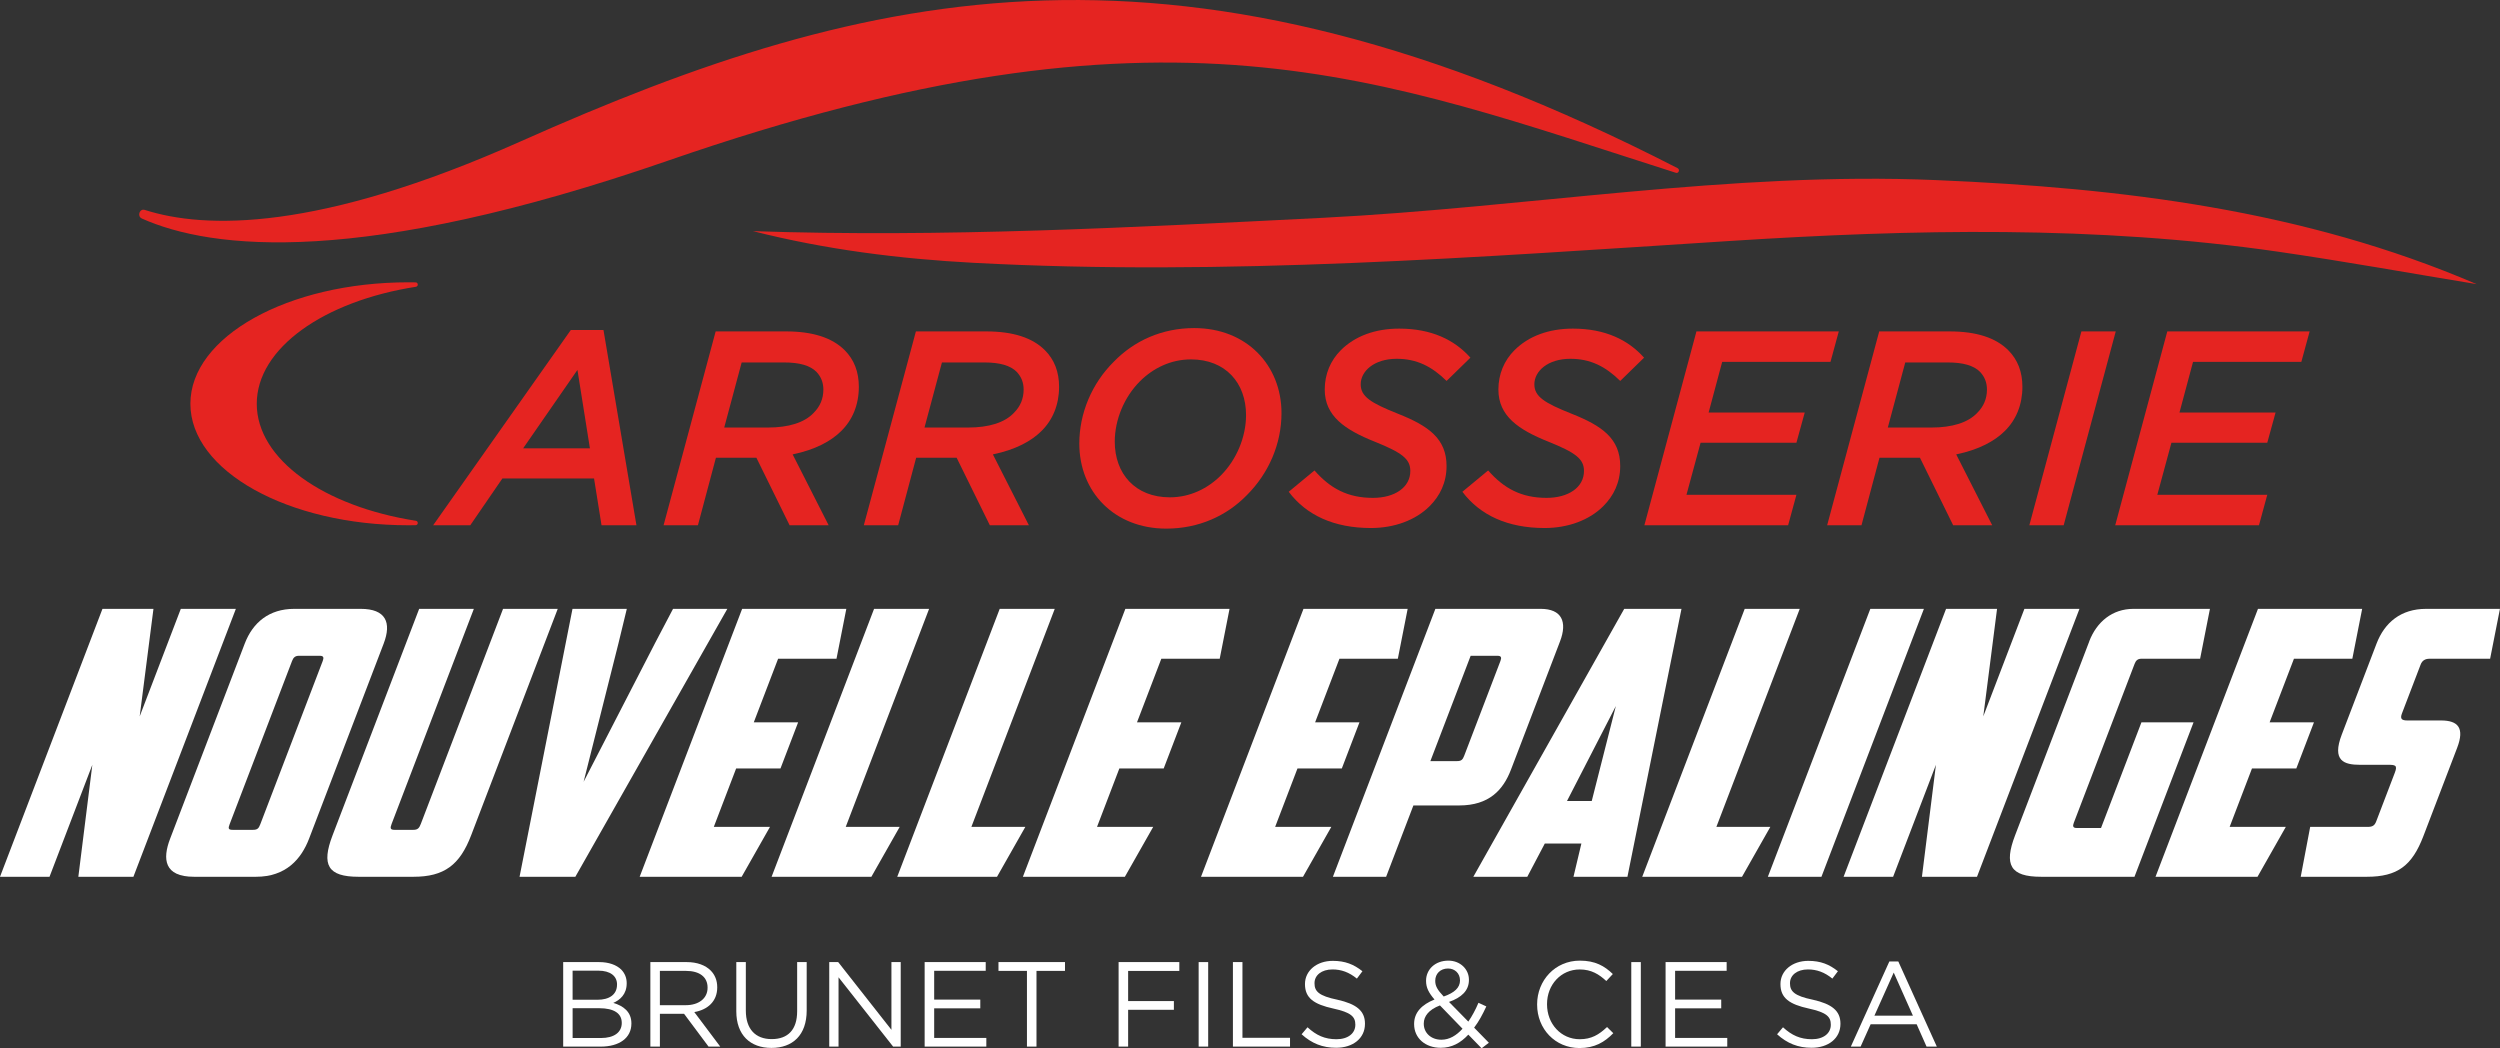 <?xml version="1.0" encoding="UTF-8"?>
<svg data-bbox="0 0.006 1014.75 425.504" viewBox="0 0 1014.77 425.51" xmlns="http://www.w3.org/2000/svg" data-type="color">
    <rect x="0" y="0" width="1014.77" height="425.51" fill="#333333" stroke="none"/>
    <g>
        <path d="M41.59 247.14h20.7l-5.59 43.65 16.69-43.65h22.35L54.15 355.89H31.8l5.68-45.45-17.38 45.45H0z" fill="#ffffff" data-color="1"/>
        <path d="M125.45 340.44c-3.16 8.25-9.36 15.45-21.51 15.45h-25.2c-12.15 0-12.85-7.2-9.69-15.45l30.29-79.2c3.27-8.55 9.89-14.1 20.09-14.1h27c10.2 0 12.58 5.55 9.31 14.1zm-4.15-74.25c-1.5 0-2.24.75-2.75 2.1l-25.35 66.3c-.63 1.65-.56 2.25 1.24 2.25h8.25c1.8 0 2.33-.6 2.96-2.25l25.35-66.3c.52-1.35.35-2.1-1.15-2.1z" fill="#ffffff" data-color="1"/>
        <path d="M145.5 355.89c-12.45 0-15.11-4.8-10.52-16.8l35.16-91.95h22.2l-33.38 87.3c-.63 1.65-.62 2.4 1.18 2.4h7.65c1.8 0 2.39-.75 3.02-2.4l33.38-87.3h22.2l-35.16 91.95c-4.59 12-10.92 16.8-23.37 16.8h-22.35Z" fill="#ffffff" data-color="1"/>
        <path d="M273.18 247.14h22.05l-61.69 108.75h-22.65l21.49-108.75h22.05l-3.38 13.95-14.16 56.25 29.13-56.55 7.17-13.65Z" fill="#ffffff" data-color="1"/>
        <path d="M301.23 247.14h42.3l-3.99 20.25h-23.7l-9.87 25.8h18l-7.17 18.75h-18l-9.06 23.7h22.8l-11.49 20.25h-41.4l41.59-108.75Z" fill="#ffffff" data-color="1"/>
        <path d="M354.78 247.14h22.35l-33.84 88.5h21.9l-11.49 20.25h-40.5l41.59-108.75Z" fill="#ffffff" data-color="1"/>
        <path d="M405.78 247.14h22.35l-33.84 88.5h21.9l-11.49 20.25h-40.5l41.59-108.75Z" fill="#ffffff" data-color="1"/>
        <path d="M456.78 247.14h42.3l-3.99 20.25h-23.7l-9.87 25.8h18l-7.17 18.75h-18l-9.06 23.7h22.8l-11.49 20.25h-41.4l41.59-108.75Z" fill="#ffffff" data-color="1"/>
        <path d="M529.08 247.14h42.3l-3.99 20.25h-23.7l-9.87 25.8h18l-7.17 18.75h-18l-9.06 23.7h22.8l-11.49 20.25h-41.4l41.59-108.75Z" fill="#ffffff" data-color="1"/>
        <path d="M625.38 247.14c8.55 0 10.89 5.25 7.85 13.2l-19.91 52.05c-3.15 8.25-8.86 14.55-21.01 14.55h-18.6l-11.07 28.95h-21.6l41.59-108.75zm-28.43 19.05-16.35 42.75h10.8c1.8 0 2.33-.6 2.96-2.25l14.68-38.4c.52-1.35.35-2.1-1.15-2.1h-10.95Z" fill="#ffffff" data-color="1"/>
        <path d="m627.05 342.39-7.11 13.5h-21.9l61.24-108.75h23.25l-21.94 108.75h-21.9l3.21-13.5zm9-17.25h10.05l9.79-38.55z" fill="#ffffff" data-color="1"/>
        <path d="M708.18 247.14h22.35l-33.84 88.5h21.9l-11.49 20.25h-40.5l41.59-108.75Z" fill="#ffffff" data-color="1"/>
        <path d="M759.18 247.14h21.75l-41.59 108.75h-21.75z" fill="#ffffff" data-color="1"/>
        <path d="M789.92 247.14h20.7l-5.59 43.65 16.69-43.65h22.35l-41.59 108.75h-22.35l5.68-45.45-17.38 45.45h-20.1z" fill="#ffffff" data-color="1"/>
        <path d="M848.03 260.34c3.04-7.95 9.4-13.2 17.95-13.2h31.05l-3.99 20.25h-23.85c-1.5 0-2.24.75-2.75 2.1l-24.67 64.5c-.52 1.35-.35 2.1 1.15 2.1h9.9l16.41-42.9h21.15l-23.98 62.7h-37.95c-12.45 0-15.11-4.8-10.52-16.8l30.12-78.75Z" fill="#ffffff" data-color="1"/>
        <path d="M916.52 247.14h42.3l-3.99 20.25h-23.7l-9.87 25.8h18l-7.17 18.75h-18l-9.06 23.7h22.8l-11.49 20.25h-41.4l41.59-108.75Z" fill="#ffffff" data-color="1"/>
        <path d="m933.88 355.89 3.84-20.25h23.4c1.95 0 2.78-.6 3.41-2.25l7.57-19.8c1.15-3 .15-3.15-2.85-3.15H958c-6.45 0-11.58-1.5-7.45-12.3l14.11-36.9c3.27-8.55 9.89-14.1 20.09-14.1h30l-3.99 20.25h-24.6c-1.8 0-2.99.75-3.62 2.4l-7.57 19.8c-.86 2.25-.04 2.85 2.21 2.85h13.65c6.9 0 9.65 3 6.55 11.1l-13.71 35.85c-4.59 12-10.51 16.5-22.96 16.5h-26.85Z" fill="#ffffff" data-color="1"/>
        <path d="M231.69 133.96h13.27l13.38 79.26h-14.17l-3.04-19h-37.21l-13.04 19h-15.07zm7.76 48.01-5.06-31.82-22.04 31.82z" fill="#e52421" data-color="2"/>
        <path d="M307.01 185.79H290.6l-7.31 27.43h-13.94l21.14-78.7h28.56c10.91 0 18.77 2.59 23.83 7.65 3.82 3.82 5.73 8.77 5.73 14.84 0 7.31-2.58 13.49-7.2 17.99-3.93 3.93-10.34 7.53-19.67 9.44l14.62 28.78h-15.85l-13.49-27.43Zm4.72-12.25c8.43 0 14.84-2.02 18.55-5.96 2.59-2.59 3.93-5.73 3.93-9.44 0-2.81-.9-5.17-2.81-7.2-2.59-2.59-6.86-3.82-13.15-3.82h-17.2l-7.08 26.42z" fill="#e52421" data-color="2"/>
        <path d="M388.29 185.79h-16.41l-7.31 27.43h-13.94l21.14-78.7h28.56c10.91 0 18.78 2.59 23.83 7.65 3.82 3.82 5.73 8.77 5.73 14.84 0 7.31-2.59 13.49-7.2 17.99-3.94 3.93-10.34 7.53-19.67 9.44l14.62 28.78h-15.85l-13.49-27.43Zm4.72-12.25c8.43 0 14.84-2.02 18.55-5.96 2.59-2.59 3.94-5.73 3.94-9.44 0-2.81-.9-5.17-2.81-7.2-2.58-2.59-6.86-3.82-13.15-3.82h-17.2l-7.08 26.42h17.76Z" fill="#e52421" data-color="2"/>
        <path d="M520.17 167.69c0 12.48-5.17 24.4-14.05 33.28-8.21 8.43-19.56 13.6-32.72 13.6-21.14 0-35.3-14.95-35.3-34.52 0-12.25 5.06-24.4 14.05-33.28 8.21-8.43 19.45-13.6 32.6-13.6 21.25 0 35.42 15.07 35.42 34.51Zm-24.62 25.3c6.41-6.41 10.23-15.63 10.23-24.51 0-13.04-8.32-22.6-22.37-22.6-8.21 0-15.4 3.6-20.69 8.88-6.41 6.41-10.23 15.63-10.23 24.51 0 13.04 8.32 22.6 22.37 22.6 8.21 0 15.4-3.6 20.69-8.88" fill="#e52421" data-color="2"/>
        <path d="m523.1 199.62 10.46-8.66c6.41 7.31 13.49 11.13 23.72 11.13 8.88 0 15.18-4.27 15.18-10.91 0-4.83-3.26-7.42-14.5-11.92-12.03-4.83-20.24-10.34-20.24-21.14 0-6.3 2.36-11.8 6.52-15.96 5.73-5.73 13.94-8.77 23.72-8.77 13.15 0 22.49 4.61 28.89 11.8l-9.67 9.44c-5.96-5.85-12.03-8.99-20.24-8.99-9.22 0-14.62 5.06-14.62 10.34 0 4.95 3.94 7.53 15.29 12.03 12.14 4.83 19.56 10.01 19.56 21.14 0 6.75-2.7 12.14-6.86 16.3-5.73 5.73-14.39 8.88-23.83 8.88-14.95 0-26.2-5.17-33.39-14.73Z" fill="#e52421" data-color="2"/>
        <path d="m593.59 199.62 10.46-8.66c6.41 7.31 13.49 11.13 23.72 11.13 8.88 0 15.18-4.27 15.18-10.91 0-4.83-3.26-7.42-14.5-11.92-12.03-4.83-20.24-10.34-20.24-21.14 0-6.3 2.36-11.8 6.52-15.96 5.73-5.73 13.94-8.77 23.72-8.77 13.15 0 22.49 4.61 28.89 11.8l-9.67 9.44c-5.96-5.85-12.03-8.99-20.24-8.99-9.22 0-14.62 5.06-14.62 10.34 0 4.95 3.94 7.53 15.29 12.03 12.14 4.83 19.56 10.01 19.56 21.14 0 6.75-2.7 12.14-6.86 16.3-5.73 5.73-14.39 8.88-23.83 8.88-14.95 0-26.2-5.17-33.39-14.73Z" fill="#e52421" data-color="2"/>
        <path d="M688.59 134.52h57.79l-3.37 12.37h-43.96l-5.51 20.57h39.01l-3.37 12.25h-38.9l-5.73 21.14h44.63l-3.37 12.37h-58.35l21.14-78.7Z" fill="#e52421" data-color="2"/>
        <path d="M779.31 185.79H762.9l-7.31 27.43h-13.94l21.14-78.7h28.56c10.91 0 18.78 2.59 23.83 7.65 3.82 3.82 5.73 8.77 5.73 14.84 0 7.31-2.59 13.49-7.2 17.99-3.94 3.93-10.34 7.53-19.67 9.44l14.62 28.78h-15.85l-13.49-27.43Zm4.72-12.25c8.43 0 14.84-2.02 18.55-5.96 2.59-2.59 3.94-5.73 3.94-9.44 0-2.81-.9-5.17-2.81-7.2-2.58-2.59-6.86-3.82-13.15-3.82h-17.2l-7.08 26.42h17.76Z" fill="#e52421" data-color="2"/>
        <path d="M844.86 134.52h13.94l-21.14 78.7h-13.94z" fill="#e52421" data-color="2"/>
        <path d="M879.71 134.52h57.79l-3.37 12.37h-43.96l-5.51 20.57h39.01l-3.37 12.25h-38.9l-5.73 21.14h44.63l-3.37 12.37h-58.35l21.14-78.7Z" fill="#e52421" data-color="2"/>
        <path d="M104.22 163.91c0-22.62 27.33-41.69 64.59-47.5 1.09-.17.99-1.77-.11-1.79-.98-.02-1.96-.03-2.95-.03-48.86 0-88.47 22.08-88.47 49.31s39.61 49.31 88.47 49.31c.99 0 1.97 0 2.95-.03 1.1-.02 1.2-1.62.11-1.79-37.26-5.81-64.59-24.87-64.59-47.5Z" fill="#e52421" data-color="2"/>
        <path d="M57.57 88.69c-2.03-.91-.91-4.16 1.2-3.48 24.45 7.83 70.34 8.84 152.25-27.68C353.99-6.21 479.3-35.21 680.95 68.26c1.05.54.44 2.24-.67 1.89-121.15-38.57-205.84-75.34-408.99-4.99C146.45 108.39 86.01 101.38 57.57 88.7Z" fill="#e52421" data-color="2"/>
        <path d="M305.64 93.82c77.08 2.63 153.91-1.52 230.94-5.39 83.16-4.18 165.58-18.87 249.26-15.33 75.28 3.18 149.2 12.06 219.46 42.24-26.82-4.41-53.58-9.26-80.47-13.16-73.95-10.71-148.19-9.13-222.47-4.38-102.3 6.54-204.59 14.34-307.19 8.88-30.05-1.6-60.05-5.37-89.53-12.86" fill="#e52421" data-color="2"/>
        <path d="M228.6 390.52h14.6c3.92 0 7.01 1.13 8.97 3.04 1.47 1.52 2.21 3.38 2.21 5.49v.1c0 4.46-2.74 6.76-5.44 7.94 4.07 1.18 7.35 3.63 7.35 8.28v.1c0 5.88-4.95 9.36-12.45 9.36H228.6v-34.3Zm21.86 9.07c0-3.38-2.69-5.59-7.6-5.59h-10.44v11.81h10.14c4.7 0 7.89-2.06 7.89-6.13v-.1Zm1.91 15.53c0-3.72-3.09-5.88-9.11-5.88h-10.83v12.1h11.52c5.24 0 8.43-2.25 8.43-6.13v-.1Z" fill="#ffffff" data-color="1"/>
        <path d="M263.98 390.52h14.75c4.26 0 7.6 1.27 9.75 3.43 1.71 1.72 2.65 4.02 2.65 6.76v.1c0 5.68-3.92 9.07-9.31 10l10.54 14.02h-4.75l-9.95-13.33h-9.8v13.33h-3.87v-34.3Zm14.41 17.49c5.1 0 8.82-2.65 8.82-7.06v-.1c0-4.26-3.23-6.76-8.77-6.76h-10.59v13.92z" fill="#ffffff" data-color="1"/>
        <path d="M298.87 410.46v-19.94h3.87v19.7c0 7.45 3.87 11.56 10.49 11.56s10.34-3.82 10.34-11.32v-19.94h3.87v19.65c0 10.05-5.73 15.19-14.31 15.19s-14.26-5.19-14.26-14.9" fill="#ffffff" data-color="1"/>
        <path d="M336.6 390.52h3.63l21.61 27.49v-27.49h3.77v34.3h-3.09l-22.15-28.13v28.13h-3.77z" fill="#ffffff" data-color="1"/>
        <path d="M375.31 390.52h24.8v3.53h-20.92v11.71h18.72v3.53h-18.72v12.01h21.17v3.53h-25.04v-34.3Z" fill="#ffffff" data-color="1"/>
        <path d="M416.86 394.09h-11.57v-3.58h27v3.58h-11.57v30.73h-3.87v-30.73Z" fill="#ffffff" data-color="1"/>
        <path d="M454.05 390.52h24.65v3.58h-20.78v12.25h18.57v3.53h-18.57v14.95h-3.87v-34.3Z" fill="#ffffff" data-color="1"/>
        <path d="M486.54 390.52h3.87v34.3h-3.87z" fill="#ffffff" data-color="1"/>
        <path d="M500.45 390.52h3.87v30.73h19.31v3.58h-23.18v-34.3Z" fill="#ffffff" data-color="1"/>
        <path d="m528.33 419.82 2.4-2.84c3.58 3.28 7.01 4.85 11.76 4.85s7.65-2.45 7.65-5.83v-.1c0-3.19-1.72-4.95-8.92-6.52-7.89-1.72-11.52-4.26-11.52-9.9v-.1c0-5.34 4.75-9.36 11.27-9.36 5.05 0 8.53 1.42 12.05 4.21l-2.25 2.99c-3.19-2.6-6.37-3.72-9.9-3.72-4.51 0-7.3 2.4-7.3 5.54v.1c0 3.23 1.71 5.1 9.31 6.66 7.64 1.72 11.17 4.46 11.17 9.7v.1c0 5.88-4.9 9.7-11.71 9.7-5.49 0-9.9-1.76-14.02-5.49Z" fill="#ffffff" data-color="1"/>
        <path d="M596 419.97c-3.14 3.38-6.71 5.34-11.22 5.34-6.17 0-10.78-3.87-10.78-9.6v-.1c0-4.56 2.99-7.79 8.28-9.9-2.35-2.74-3.43-4.8-3.43-7.55v-.1c0-4.51 3.63-8.13 9.07-8.13 4.8 0 8.33 3.48 8.33 7.74v.1c0 4.36-3.04 7.15-8.09 8.92l7.84 7.99c1.52-2.21 2.89-4.75 4.12-7.64l3.19 1.47c-1.52 3.28-3.04 6.13-4.95 8.62l5.98 6.13-2.94 2.25-5.39-5.54Zm-2.35-2.4-9.16-9.46c-4.56 1.72-6.57 4.41-6.57 7.35v.1c0 3.68 2.94 6.47 7.15 6.47 3.28 0 6.08-1.72 8.58-4.46m-1.03-19.6v-.1c0-2.74-2.06-4.75-4.85-4.75-3.14 0-5.19 2.16-5.19 4.95v.1c0 2.01.83 3.58 3.43 6.32 4.36-1.52 6.62-3.58 6.62-6.52Z" fill="#ffffff" data-color="1"/>
        <path d="M623.93 407.77v-.1c0-9.7 7.3-17.74 17.35-17.74 6.22 0 10 2.16 13.38 5.44l-2.65 2.84c-2.94-2.74-6.08-4.7-10.78-4.7-7.6 0-13.28 6.17-13.28 14.06v.1c0 7.94 5.69 14.16 13.28 14.16 4.7 0 7.79-1.81 11.07-4.95l2.55 2.5c-3.53 3.63-7.55 6.03-13.72 6.03-9.9 0-17.2-7.79-17.2-17.64" fill="#ffffff" data-color="1"/>
        <path d="M662.15 390.52h3.87v34.3h-3.87z" fill="#ffffff" data-color="1"/>
        <path d="M676.06 390.52h24.8v3.53h-20.92v11.71h18.72v3.53h-18.72v12.01h21.17v3.53h-25.04v-34.3Z" fill="#ffffff" data-color="1"/>
        <path d="m721.33 419.82 2.4-2.84c3.58 3.28 7.01 4.85 11.76 4.85s7.65-2.45 7.65-5.83v-.1c0-3.19-1.72-4.95-8.92-6.52-7.89-1.72-11.52-4.26-11.52-9.9v-.1c0-5.34 4.75-9.36 11.27-9.36 5.05 0 8.53 1.42 12.05 4.21l-2.25 2.99c-3.19-2.6-6.37-3.72-9.9-3.72-4.51 0-7.3 2.4-7.3 5.54v.1c0 3.23 1.71 5.1 9.31 6.66 7.64 1.72 11.17 4.46 11.17 9.7v.1c0 5.88-4.9 9.7-11.71 9.7-5.49 0-9.9-1.76-14.02-5.49Z" fill="#ffffff" data-color="1"/>
        <path d="M766.91 390.27h3.63l15.63 34.55H782l-4.02-9.07h-18.67l-4.07 9.07h-3.97l15.63-34.55Zm9.56 22-7.79-17.49-7.84 17.49z" fill="#ffffff" data-color="1"/>
    </g>
</svg>
